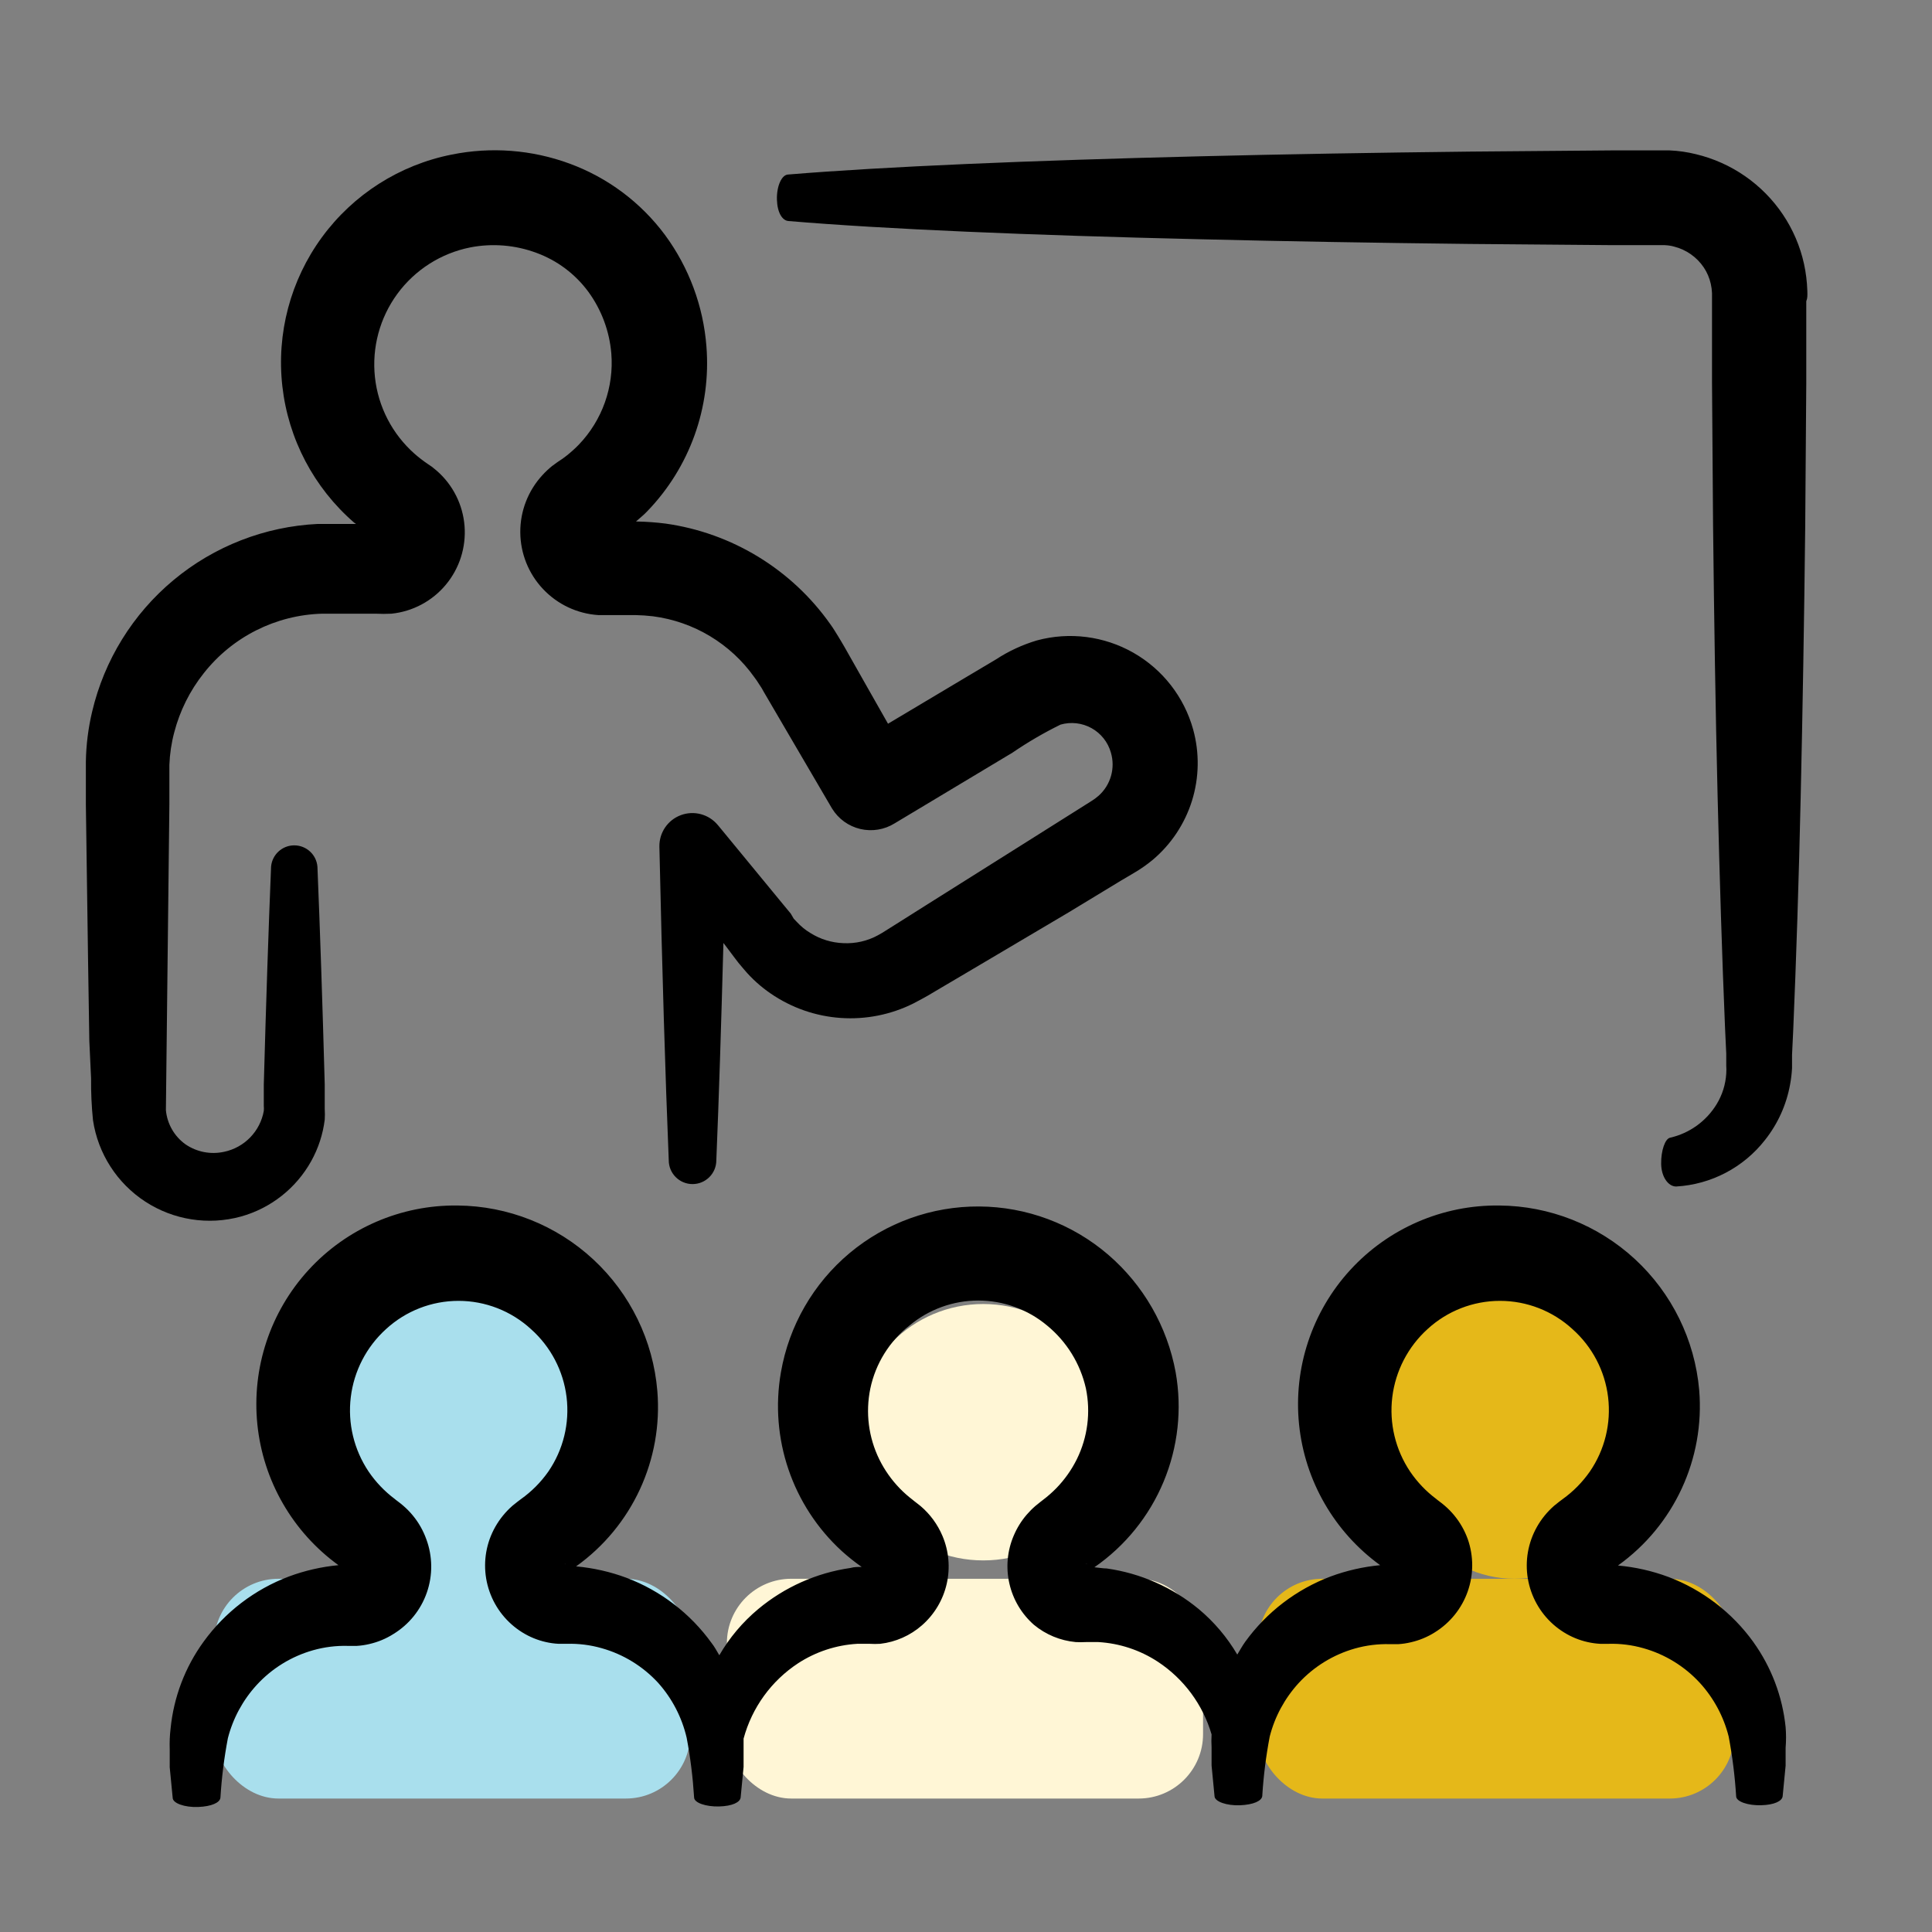 <svg width="90" height="90" viewBox="0 0 90 90" fill="none" xmlns="http://www.w3.org/2000/svg">
<rect x="0" y="0" width="90" height="90" fill="#808080" stroke="none"/>
<circle cx="45.805" cy="66.718" r="5.972" fill="#FFF6D6"/>
<ellipse cx="70.545" cy="66.72" rx="5.972" ry="6.825" fill="#E5B819"/>
<ellipse cx="21.064" cy="67.146" rx="5.972" ry="7.252" fill="#A9DFED"/>
<rect x="9.973" y="73.545" width="22.182" height="10.238" rx="3" fill="#A9DFED"/>
<rect x="33.861" y="73.545" width="22.182" height="10.238" rx="3" fill="#FFF6D6"/>
<rect x="58.602" y="73.545" width="22.182" height="10.238" rx="3" fill="#E5B819"/>
<path d="M4.243 50.235C4.236 50.886 4.266 51.536 4.332 52.184C4.565 53.738 5.451 55.118 6.768 55.976C8.085 56.834 9.705 57.087 11.221 56.672C12.614 56.284 13.793 55.355 14.496 54.092C14.829 53.495 15.043 52.838 15.127 52.16C15.138 51.993 15.138 51.825 15.127 51.658V50.51C15.022 46.702 14.908 43.297 14.787 40.37C14.739 39.81 14.27 39.38 13.707 39.38C13.146 39.38 12.677 39.81 12.628 40.37C12.507 43.297 12.394 46.702 12.289 50.51V51.521C12.296 51.596 12.296 51.672 12.289 51.748C12.207 52.214 11.986 52.645 11.655 52.986C11.325 53.326 10.901 53.559 10.437 53.656C9.816 53.792 9.166 53.666 8.642 53.308C8.12 52.935 7.787 52.353 7.728 51.715L7.89 37.483V36.537V35.64V35.639C7.909 35.126 7.984 34.616 8.116 34.119C8.377 33.114 8.845 32.175 9.491 31.362C10.826 29.665 12.847 28.649 15.005 28.588H17.496C17.744 28.601 17.992 28.601 18.24 28.588C19.228 28.485 20.137 27.999 20.772 27.235C21.407 26.471 21.718 25.489 21.64 24.499C21.561 23.508 21.099 22.587 20.35 21.933L20.124 21.747L19.922 21.61C19.71 21.466 19.507 21.31 19.315 21.141C18.275 20.223 17.615 18.95 17.466 17.57C17.318 16.19 17.691 14.806 18.511 13.687C19.332 12.569 20.542 11.798 21.903 11.526C22.933 11.325 24 11.412 24.984 11.777C25.954 12.131 26.798 12.764 27.41 13.596C28.021 14.435 28.39 15.425 28.477 16.459C28.605 18.028 28.054 19.576 26.965 20.712C26.785 20.897 26.593 21.07 26.39 21.23C26.293 21.311 26.18 21.384 26.075 21.456L25.954 21.537L25.711 21.715V21.715C25.553 21.844 25.404 21.984 25.267 22.135C24.6 22.859 24.232 23.808 24.237 24.792C24.242 25.776 24.619 26.721 25.294 27.437C25.968 28.154 26.889 28.588 27.87 28.653H29.609C29.879 28.659 30.149 28.677 30.418 28.709C32.319 28.956 34.031 29.985 35.14 31.548C35.222 31.654 35.297 31.765 35.366 31.879C35.439 31.984 35.512 32.097 35.601 32.267L36.66 34.078L38.762 37.669L38.763 37.669C39.057 38.147 39.529 38.488 40.075 38.617C40.621 38.746 41.197 38.652 41.674 38.356L47.172 35.057C47.884 34.57 48.63 34.135 49.404 33.755C49.888 33.616 50.407 33.675 50.847 33.919C51.287 34.163 51.612 34.573 51.749 35.057C51.965 35.783 51.741 36.568 51.175 37.071C51.069 37.164 50.955 37.248 50.835 37.321L50.22 37.709L47.794 39.238L43.08 42.205L41.94 42.925L41.374 43.281L41.091 43.459L40.905 43.563L40.906 43.564C40.412 43.835 39.852 43.964 39.288 43.936C38.74 43.916 38.207 43.752 37.744 43.459C37.513 43.319 37.303 43.148 37.121 42.949L36.975 42.796L36.838 42.561L36.45 42.092L33.483 38.486L33.434 38.429L33.434 38.429C33.017 37.928 32.328 37.745 31.717 37.972C31.106 38.199 30.705 38.788 30.717 39.44C30.846 45.245 30.991 50.089 31.153 54.051C31.153 54.663 31.65 55.159 32.261 55.159C32.873 55.159 33.369 54.663 33.369 54.051C33.49 51.156 33.595 47.792 33.7 43.927L33.854 44.129L34.218 44.614L34.404 44.857L34.663 45.164V45.164C35.023 45.591 35.439 45.966 35.9 46.281C36.867 46.946 37.994 47.34 39.164 47.42C40.335 47.501 41.506 47.267 42.555 46.742L42.951 46.531L43.226 46.378L43.8 46.038L44.965 45.351L49.776 42.505L52.202 41.033L52.832 40.661V40.661C53.134 40.484 53.42 40.284 53.69 40.062C54.554 39.336 55.192 38.377 55.528 37.3C55.863 36.222 55.882 35.07 55.582 33.982C55.162 32.469 54.161 31.184 52.798 30.407C51.435 29.63 49.819 29.424 48.304 29.833C47.626 30.035 46.98 30.334 46.388 30.723L45.029 31.531L41.367 33.714L40.38 31.976L39.345 30.148C39.264 30.011 39.159 29.825 39.038 29.631C38.916 29.436 38.812 29.259 38.682 29.081V29.081C36.881 26.526 34.104 24.828 31.008 24.391C30.568 24.335 30.125 24.303 29.682 24.294H29.625C29.803 24.132 29.997 23.987 30.159 23.809C32.133 21.763 33.133 18.969 32.908 16.135C32.763 14.261 32.096 12.466 30.983 10.952C29.855 9.43 28.306 8.272 26.528 7.62C24.775 6.975 22.877 6.83 21.046 7.2C18.616 7.681 16.456 9.057 14.994 11.056C13.532 13.055 12.875 15.531 13.153 17.992C13.43 20.453 14.623 22.72 16.493 24.343L16.582 24.407H14.803C12.338 24.526 9.98 25.444 8.083 27.023C6.187 28.601 4.856 30.755 4.291 33.156C4.111 33.917 4.013 34.696 4 35.477V36.505V37.483L4.105 44.922L4.161 48.488L4.243 50.235Z" fill="black"/>
<path d="M81.686 76.502C80.693 75.121 79.314 74.064 77.724 73.461C76.966 73.179 76.175 72.999 75.371 72.928C77.984 71.059 79.421 67.954 79.155 64.752C78.95 62.418 77.881 60.243 76.159 58.653C74.437 57.065 72.183 56.174 69.84 56.157C67.202 56.124 64.675 57.219 62.894 59.166C61.113 61.113 60.248 63.727 60.515 66.352C60.782 68.977 62.156 71.363 64.292 72.912C63.505 72.986 62.73 73.163 61.988 73.437C60.392 74.039 59.009 75.096 58.009 76.478C57.871 76.672 57.759 76.874 57.637 77.076C57.165 76.272 56.558 75.555 55.842 74.957C54.616 73.943 53.132 73.288 51.556 73.065C51.37 73.065 51.176 73.025 50.982 73.009C52.416 72.016 53.534 70.632 54.205 69.023C54.876 67.413 55.071 65.645 54.767 63.928C54.376 61.794 53.265 59.86 51.621 58.446C49.947 57.01 47.819 56.215 45.614 56.202C43.409 56.188 41.271 56.958 39.58 58.372C37.889 59.787 36.754 61.755 36.378 63.928C35.841 67.007 36.911 70.147 39.216 72.257C39.509 72.521 39.816 72.767 40.139 72.993C39.961 72.993 39.791 72.993 39.621 73.041C38.037 73.269 36.548 73.933 35.319 74.958C34.595 75.563 33.981 76.291 33.508 77.108C33.394 76.914 33.289 76.72 33.152 76.542V76.543C32.158 75.162 30.78 74.105 29.19 73.502C28.433 73.22 27.641 73.04 26.837 72.968C29.45 71.1 30.887 67.995 30.621 64.793C30.426 62.453 29.362 60.269 27.641 58.672C25.919 57.074 23.663 56.177 21.313 56.157C18.675 56.124 16.149 57.219 14.368 59.166C12.587 61.114 11.722 63.727 11.989 66.353C12.256 68.977 13.63 71.364 15.766 72.912C14.978 72.986 14.204 73.163 13.462 73.438C11.866 74.039 10.482 75.096 9.483 76.478C8.621 77.665 8.091 79.061 7.947 80.521C7.908 80.84 7.895 81.162 7.906 81.483V82.324L8.044 83.747C8.044 84.006 8.61 84.2 9.232 84.176C9.855 84.152 10.243 83.974 10.267 83.747H10.268C10.325 82.817 10.441 81.89 10.615 80.974C10.852 80.049 11.313 79.196 11.958 78.492C12.667 77.719 13.577 77.159 14.586 76.874C15.111 76.726 15.657 76.657 16.203 76.672H16.623C16.822 76.66 17.02 76.63 17.213 76.584C17.606 76.493 17.981 76.338 18.321 76.122C19.051 75.678 19.604 74.994 19.884 74.187C20.165 73.38 20.155 72.5 19.858 71.699C19.713 71.297 19.5 70.921 19.227 70.592C19.092 70.428 18.943 70.277 18.782 70.139C18.637 70.01 18.402 69.848 18.394 69.831C17.919 69.476 17.506 69.044 17.173 68.554C16.488 67.534 16.192 66.302 16.341 65.084C16.489 63.865 17.072 62.739 17.982 61.915C18.902 61.069 20.107 60.599 21.358 60.599C22.608 60.599 23.813 61.069 24.734 61.915C25.654 62.733 26.244 63.859 26.393 65.082C26.542 66.304 26.239 67.538 25.542 68.554C25.194 69.049 24.765 69.481 24.273 69.831L24.111 69.953L23.868 70.147H23.869C23.711 70.286 23.565 70.437 23.432 70.6C23.164 70.928 22.953 71.3 22.809 71.7C22.529 72.488 22.526 73.349 22.803 74.139C23.079 74.929 23.618 75.6 24.329 76.042C24.67 76.254 25.045 76.408 25.437 76.495C25.628 76.538 25.823 76.565 26.019 76.575H26.407C26.954 76.56 27.499 76.628 28.025 76.778C29.037 77.061 29.949 77.622 30.661 78.395C31.31 79.122 31.766 80.001 31.987 80.95C32.161 81.869 32.276 82.798 32.334 83.732C32.334 83.982 32.885 84.168 33.499 84.152C34.114 84.136 34.477 83.958 34.502 83.732L34.639 82.309V81.476V80.991C35.028 79.549 35.931 78.301 37.179 77.481C38.003 76.945 38.954 76.632 39.936 76.575H40.316H40.51C40.674 76.585 40.839 76.585 41.004 76.575C41.726 76.492 42.406 76.19 42.952 75.71C43.527 75.205 43.929 74.532 44.1 73.786C44.271 73.04 44.203 72.259 43.906 71.554C43.678 71.013 43.327 70.534 42.88 70.155C42.734 70.033 42.54 69.896 42.532 69.88H42.531C42.314 69.715 42.108 69.534 41.917 69.338C41.531 68.94 41.209 68.485 40.963 67.987C40.46 66.965 40.312 65.805 40.542 64.688C40.786 63.523 41.433 62.48 42.37 61.745C43.268 60.995 44.402 60.584 45.572 60.584C46.742 60.584 47.876 60.995 48.774 61.745C49.689 62.494 50.327 63.527 50.586 64.68C50.815 65.794 50.667 66.952 50.165 67.972C49.919 68.469 49.597 68.924 49.211 69.322C49.02 69.517 48.814 69.699 48.596 69.864L48.451 69.977L48.232 70.154C48.087 70.279 47.953 70.415 47.828 70.559C47.576 70.852 47.372 71.182 47.222 71.538C46.922 72.24 46.851 73.019 47.02 73.763C47.188 74.508 47.587 75.181 48.16 75.686C48.713 76.146 49.392 76.427 50.108 76.494C50.267 76.502 50.426 76.502 50.586 76.494H50.78H51.168C52.154 76.552 53.107 76.867 53.933 77.408C55.144 78.204 56.033 79.405 56.44 80.796C56.428 80.998 56.428 81.201 56.44 81.403V82.244L56.577 83.667C56.577 83.926 57.144 84.12 57.766 84.096C58.389 84.071 58.777 83.894 58.801 83.667C58.858 82.736 58.974 81.809 59.149 80.894C59.385 79.968 59.847 79.116 60.491 78.41C61.2 77.639 62.11 77.079 63.119 76.793C63.645 76.645 64.19 76.577 64.736 76.591H65.141C65.339 76.579 65.537 76.549 65.731 76.502C66.123 76.412 66.498 76.257 66.838 76.042C67.551 75.6 68.091 74.93 68.37 74.141C68.65 73.351 68.651 72.49 68.375 71.7C68.23 71.297 68.017 70.922 67.744 70.592C67.609 70.428 67.46 70.277 67.299 70.139C67.154 70.01 66.919 69.848 66.911 69.831C66.436 69.476 66.023 69.045 65.69 68.554C65.005 67.535 64.709 66.303 64.858 65.084C65.007 63.865 65.589 62.74 66.499 61.915C67.419 61.069 68.624 60.599 69.875 60.599C71.125 60.599 72.33 61.069 73.251 61.915C74.172 62.733 74.762 63.859 74.911 65.082C75.059 66.304 74.757 67.539 74.059 68.554C73.714 69.048 73.288 69.48 72.798 69.832L72.636 69.953L72.394 70.147C72.236 70.286 72.09 70.437 71.957 70.6C71.689 70.928 71.478 71.3 71.335 71.7C71.054 72.488 71.051 73.349 71.328 74.139C71.605 74.929 72.143 75.601 72.855 76.042C73.195 76.254 73.57 76.408 73.962 76.495C74.154 76.538 74.349 76.565 74.544 76.576H74.933C75.479 76.56 76.025 76.629 76.55 76.778C77.562 77.062 78.475 77.622 79.186 78.395C79.833 79.105 80.294 79.963 80.528 80.894C80.702 81.813 80.818 82.742 80.876 83.675C80.876 83.926 81.426 84.112 82.04 84.095C82.655 84.079 83.019 83.901 83.043 83.675L83.181 82.252V81.419C83.207 81.099 83.207 80.777 83.181 80.457C83.035 79.031 82.519 77.668 81.685 76.503L81.686 76.502ZM16.317 72.855H16.245H16.317ZM26.312 72.855H26.385H26.328V72.871L26.312 72.855ZM40.608 72.855H40.519C40.553 72.862 40.582 72.883 40.6 72.912L40.608 72.855ZM50.578 72.855C50.602 72.846 50.628 72.846 50.651 72.855H50.7H50.587C50.522 72.928 50.587 72.928 50.587 72.928L50.578 72.855ZM64.851 72.782H64.778H64.851ZM74.845 72.782H74.918H74.846V72.871L74.845 72.782Z" fill="black"/>
<path d="M84.192 13.539C84.178 13.12 84.127 12.703 84.038 12.294C83.857 11.47 83.522 10.689 83.052 9.99C82.102 8.581 80.66 7.58 79.008 7.184C78.603 7.083 78.188 7.023 77.771 7.006H75.127L68.472 7.062C64.097 7.111 59.86 7.184 55.906 7.281C47.997 7.475 41.23 7.758 36.726 8.129C36.41 8.129 36.176 8.679 36.192 9.294C36.209 9.908 36.443 10.272 36.726 10.296C41.23 10.677 47.998 10.96 55.906 11.145C59.86 11.242 64.097 11.315 68.472 11.364L75.127 11.42H77.553L77.553 11.421C77.698 11.426 77.841 11.447 77.981 11.486C78.55 11.628 79.046 11.977 79.372 12.464C79.526 12.695 79.635 12.953 79.695 13.224C79.727 13.365 79.746 13.508 79.752 13.653V14V17.792L79.801 24.448C79.849 28.822 79.914 33.059 80.011 37.013C80.108 40.967 80.222 44.639 80.359 47.882L80.415 49.078V49.628C80.424 49.758 80.424 49.887 80.415 50.017C80.384 50.517 80.231 51.003 79.971 51.432C79.488 52.228 78.703 52.794 77.795 53C77.569 53.049 77.375 53.591 77.383 54.213C77.391 54.836 77.722 55.272 78.078 55.272C79.71 55.18 81.223 54.387 82.227 53.097C82.823 52.344 83.222 51.455 83.391 50.509C83.437 50.261 83.467 50.01 83.48 49.758V49.143L83.537 47.946C83.674 44.712 83.796 41.032 83.884 37.078C83.973 33.124 84.046 28.886 84.094 24.512L84.143 17.857V14.033C84.2 13.895 84.2 13.782 84.192 13.539L84.192 13.539Z" fill="black"/>
</svg>

